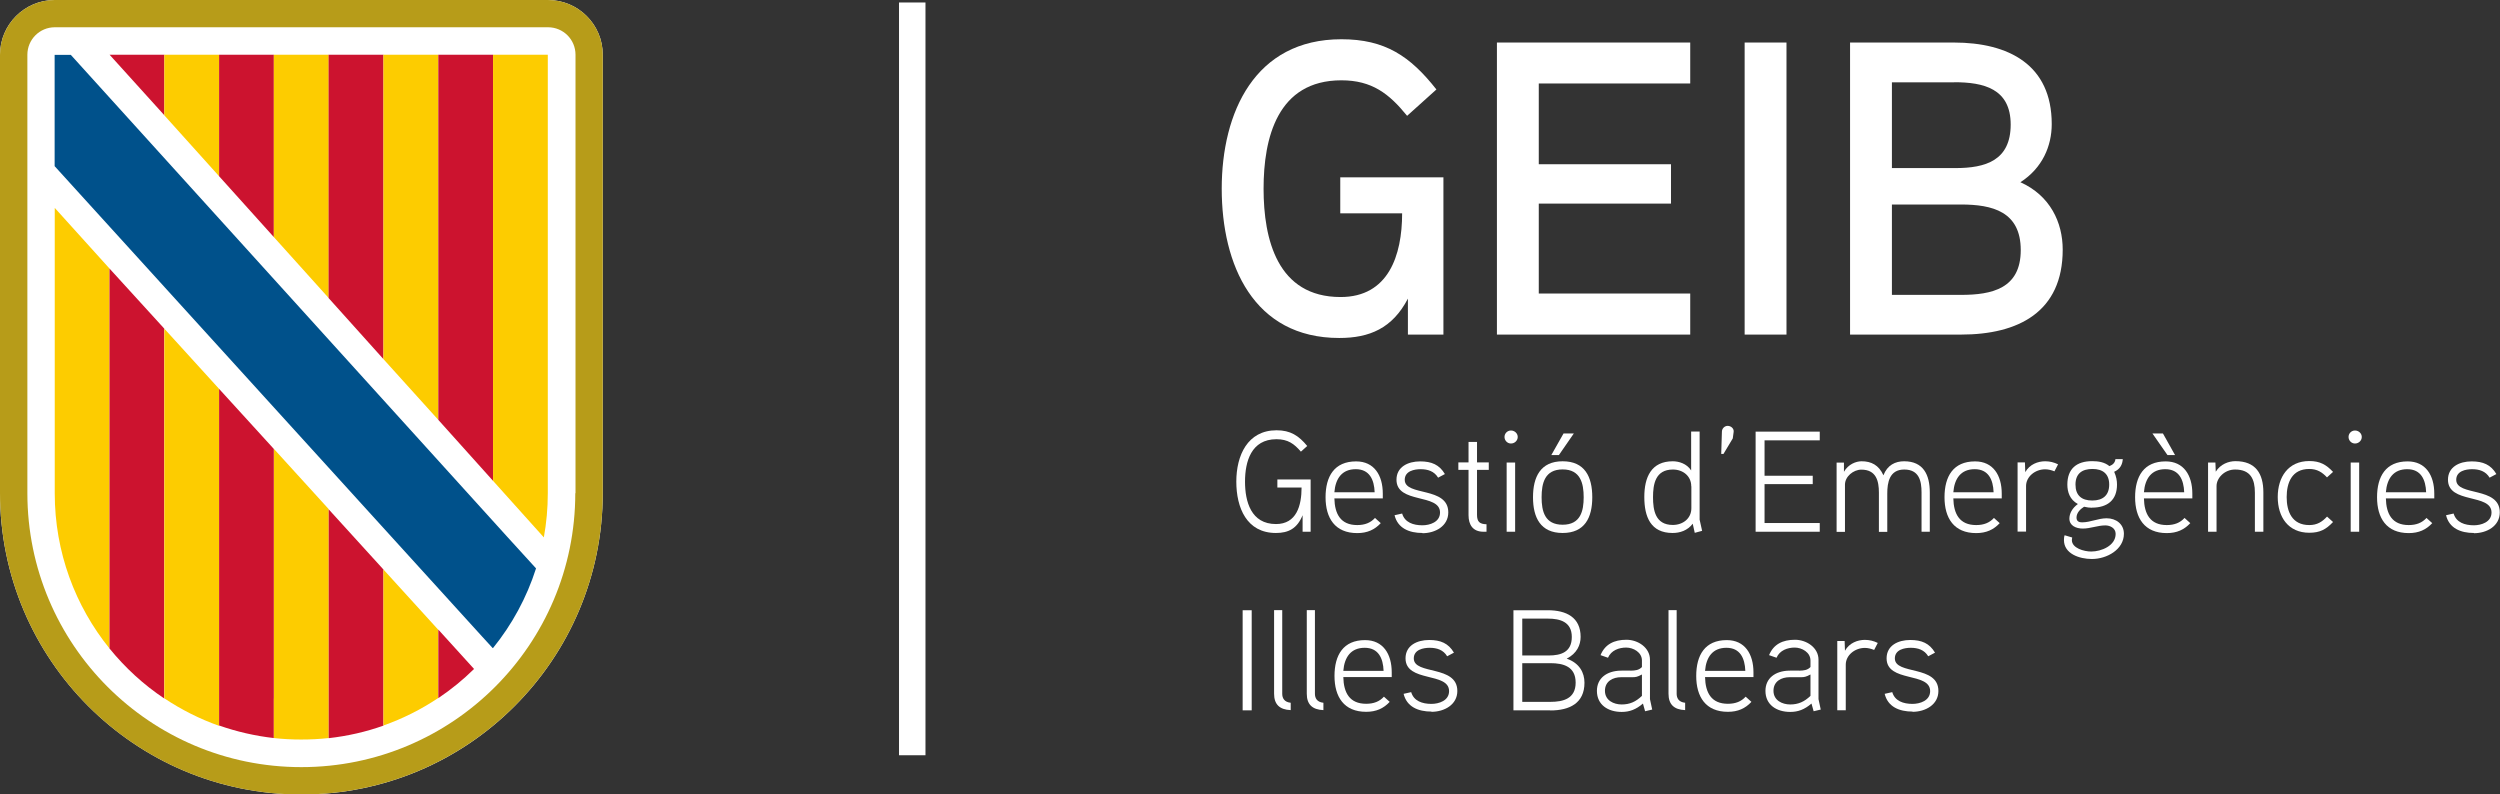 <?xml version="1.0" encoding="UTF-8"?>
<svg id="Capa_2" data-name="Capa 2" xmlns="http://www.w3.org/2000/svg" viewBox="0 0 221.02 70.23">
  <rect x="0" y="0" width="221.02" height="70.23" fill="#333333" stroke="none"/>
  <defs>
    <style>
      .cls-1 {
        fill: #cc132f;
      }

      .cls-2 {
        fill: #00518b;
      }

      .cls-3 {
        fill: #fff;
      }

      .cls-4 {
        fill: #fdcc00;
      }

      .cls-5 {
        fill: #b79c19;
      }
    </style>
  </defs>
  <g id="Capa_1-2" data-name="Capa 1">
    <rect class="cls-3" x="79.48" y=".22" width="2.34" height="66.55"/>
    <g>
      <polygon class="cls-3" points="33.9 30.82 33.97 30.77 33.9 30.7 33.9 30.82"/>
      <path class="cls-3" d="M48.43,0H4.84C2.17,0,0,2.17,0,4.84v38.75c0,14.71,11.93,26.65,26.65,26.65s26.64-11.93,26.64-26.65V4.84c0-2.68-2.18-4.84-4.85-4.84"/>
      <path class="cls-5" d="M48.43,0H4.84C2.17,0,0,2.17,0,4.84v38.75c0,14.71,11.92,26.65,26.64,26.65s26.65-11.93,26.65-26.65V4.84c0-2.68-2.18-4.84-4.85-4.84M50.86,43.6c0,13.38-10.84,24.22-24.22,24.22S2.42,56.97,2.42,43.6V4.84c0-1.34,1.08-2.43,2.43-2.43h43.6c1.34,0,2.43,1.08,2.43,2.43v38.76h0Z"/>
      <polygon class="cls-1" points="14.53 4.84 9.69 4.84 14.53 10.19 14.53 4.84"/>
      <polygon class="cls-4" points="14.53 9.68 14.53 4.84 19.37 4.84 19.37 15.58 14.53 10.2 14.53 9.68"/>
      <polygon class="cls-1" points="19.37 4.84 24.21 4.84 24.21 20.96 19.37 15.58 19.37 4.84"/>
      <polygon class="cls-4" points="24.21 4.84 29.06 4.84 29.06 26.35 24.21 20.96 24.21 4.84"/>
      <polygon class="cls-1" points="29.05 4.84 33.9 4.84 33.9 31.75 29.05 26.35 29.05 4.84"/>
      <polygon class="cls-4" points="33.9 30.27 33.9 4.84 38.75 4.84 38.75 33.9 38.75 37.12 33.9 31.75 33.9 30.27"/>
      <polygon class="cls-1" points="38.75 4.84 43.59 4.84 43.59 42.51 38.75 37.12 38.75 4.84"/>
      <path class="cls-4" d="M43.59,42.51V4.84h4.84v38.76c0,1.34-.12,2.64-.35,3.91l-4.49-5Z"/>
      <path class="cls-4" d="M4.84,43.62c0,5.19,1.81,9.96,4.84,13.71V23.74l-4.84-5.36v25.25Z"/>
      <path class="cls-1" d="M9.68,23.74v33.59c1.38,1.7,3.01,3.2,4.84,4.42V29.05l-4.84-5.31Z"/>
      <path class="cls-4" d="M14.53,29.05v32.69c1.5,1,3.12,1.82,4.84,2.43v-29.79l-4.84-5.32Z"/>
      <path class="cls-1" d="M19.37,64.14c1.54.54,3.17.92,4.84,1.11v-25.56l-4.84-5.31v29.77Z"/>
      <path class="cls-4" d="M24.21,61.75v3.5c.79.09,1.61.13,2.42.13s1.62-.04,2.43-.13v-20.24l-4.84-5.32v22.06Z"/>
      <path class="cls-1" d="M33.9,50.35l-4.84-5.32v20.23c1.68-.19,3.3-.56,4.84-1.11v-13.8Z"/>
      <path class="cls-4" d="M33.9,64.14c1.72-.61,3.35-1.43,4.84-2.43v-6.04l-4.84-5.32v13.8Z"/>
      <path class="cls-1" d="M38.75,55.67v6.05c1.13-.76,2.19-1.62,3.16-2.58l-3.16-3.48Z"/>
      <path class="cls-2" d="M43.59,57.29c1.67-2.07,2.97-4.44,3.8-7.04l-2.56-2.81L6.26,4.85h-1.43v9.84s37.76,41.56,37.77,41.56l.96,1.05.03-.02Z"/>
    </g>
    <g>
      <g>
        <path class="cls-3" d="M127.61,15.67v13.91h-3.14v-3.18c-1.37,2.63-3.4,3.48-6.07,3.48-7.58,0-10.39-6.47-10.39-13.2s2.92-13.21,10.58-13.21c3.85,0,6.07,1.48,8.4,4.44l-2.59,2.33c-1.59-1.96-3.11-3.14-5.81-3.14-5.66,0-6.88,5.1-6.88,9.58s1.22,9.58,6.81,9.58c4.22,0,5.44-3.66,5.44-7.4h-5.47v-3.18h9.14Z"/>
        <path class="cls-3" d="M149.43,29.58h-17.09V3.76h17.09v3.62h-13.39v7.14h11.69v3.48h-11.69v7.95h13.39v3.62Z"/>
        <path class="cls-3" d="M157.94,29.58h-3.7V3.76h3.7v25.82Z"/>
        <path class="cls-3" d="M173.36,29.58h-9.8V3.76h9.17c4.85,0,8.66,1.96,8.66,7.21,0,1.92-.81,3.88-2.77,5.14,2.63,1.18,3.74,3.55,3.74,5.96,0,5.51-3.92,7.51-8.99,7.51ZM172.77,7.28h-5.51v7.58h5.62c2.66,0,4.88-.67,4.88-3.85s-2.4-3.74-4.99-3.74ZM173.36,18.08h-6.1v7.99h6.1c2.74,0,5.29-.55,5.29-3.96s-2.51-4.03-5.29-4.03Z"/>
      </g>
      <g>
        <path class="cls-3" d="M115.87,42.39v4.62h-.71v-1.46c-.48,1.18-1.25,1.57-2.36,1.57-2.59,0-3.5-2.24-3.5-4.54s.98-4.54,3.56-4.54c1.23,0,1.96.48,2.71,1.39l-.56.5c-.6-.7-1.15-1.1-2.16-1.1-2.24,0-2.78,1.99-2.78,3.75s.53,3.75,2.74,3.75c1.81,0,2.26-1.62,2.26-3.23h-2.14v-.71h2.93Z"/>
        <path class="cls-3" d="M122.24,44.06h-4.27c.03,1.38.55,2.36,2.02,2.36.67,0,1.18-.2,1.57-.63l.51.46c-.54.58-1.19.88-2.08.88-1.97,0-2.8-1.33-2.8-3.17s.77-3.17,2.7-3.17c1.6,0,2.36,1.23,2.36,2.85v.43ZM121.53,43.52c-.04-1.12-.46-2.04-1.67-2.04s-1.79.81-1.89,2.04h3.56Z"/>
        <path class="cls-3" d="M125.76,47.12c-1.18,0-2.19-.42-2.47-1.57l.67-.15c.23.79.99,1.04,1.79,1.04.65,0,1.56-.28,1.56-1.13,0-1.71-3.85-.74-3.85-2.9,0-1.13,1.01-1.62,2.09-1.62,1.01,0,1.7.29,2.19,1.12l-.6.32c-.34-.57-.91-.75-1.55-.75-.53,0-1.4.15-1.4.94,0,1.48,3.85.56,3.85,2.88,0,1.21-1.15,1.84-2.29,1.84Z"/>
        <path class="cls-3" d="M131.62,41.54h-1.04v3.97c0,.62.23.82.84.84v.66h-.27c-.93,0-1.32-.61-1.32-1.46v-4.01h-.9v-.66h.9v-1.81h.75v1.81h1.04v.66Z"/>
        <path class="cls-3" d="M133.58,39.21c-.32,0-.57-.27-.57-.58s.25-.57.57-.57.6.25.6.57-.27.58-.6.58ZM133.95,47.01h-.75v-6.12h.75v6.12Z"/>
        <path class="cls-3" d="M138.15,47.12c-1.96,0-2.62-1.37-2.62-3.16s.66-3.18,2.62-3.18,2.62,1.37,2.62,3.18-.67,3.16-2.62,3.16ZM138.15,41.5c-1.58,0-1.86,1.22-1.86,2.46s.28,2.43,1.86,2.43,1.86-1.21,1.86-2.43-.28-2.46-1.86-2.46ZM139.14,38.32l-1.32,1.91h-.67l1.08-1.91h.91Z"/>
        <path class="cls-3" d="M149.83,47.11l-.18-.81c-.46.61-1.14.82-1.78.82-1.94,0-2.5-1.43-2.5-3.18s.61-3.16,2.52-3.16c.52,0,1.23.2,1.62.81v-3.44h.75v7.79s.22.96.22.99l-.66.18ZM149.52,42.99c0-.91-.74-1.48-1.62-1.48-1.56,0-1.76,1.31-1.76,2.45s.2,2.45,1.75,2.45c.88,0,1.64-.56,1.64-1.48v-1.93Z"/>
        <path class="cls-3" d="M153.19,38.76l-.82,1.37h-.2s.06-1.96.06-1.96c0-.29.24-.52.51-.52.29,0,.56.23.53.52l-.08.6Z"/>
        <path class="cls-3" d="M160.88,47.01h-5.67v-8.85h5.67v.77h-4.88v3.13h4.26v.74h-4.26v3.44h4.88v.77Z"/>
        <path class="cls-3" d="M170.62,47.01h-.74v-3.47c0-1.03-.22-2.03-1.53-2.03s-1.5,1.15-1.5,2.12v3.39h-.74v-3.47c0-1.03-.24-2.03-1.55-2.03-.71,0-1.45.61-1.45,1.33v4.17h-.74v-6.12h.65v.81c.38-.67,1.07-.93,1.56-.93.85,0,1.52.33,1.93,1.24.35-.9,1.04-1.24,1.83-1.24,1.69,0,2.27,1.18,2.27,2.76v3.47Z"/>
        <path class="cls-3" d="M176.96,44.06h-4.27c.03,1.38.55,2.36,2.02,2.36.67,0,1.18-.2,1.57-.63l.51.46c-.54.58-1.19.88-2.08.88-1.97,0-2.8-1.33-2.8-3.17s.77-3.17,2.7-3.17c1.6,0,2.36,1.23,2.36,2.85v.43ZM176.25,43.52c-.04-1.12-.46-2.04-1.67-2.04s-1.79.81-1.89,2.04h3.56Z"/>
        <path class="cls-3" d="M181.63,41.67c-.25-.1-.54-.18-.82-.18-.89,0-1.69.65-1.69,1.48v4.03h-.75v-6.12h.65l.03.86c.39-.7,1.13-.96,1.76-.96.41,0,.77.09,1.14.27l-.32.62Z"/>
        <path class="cls-3" d="M184.96,44.89c-.24,0-.43-.03-.71-.09-.34.21-.67.54-.67.96,0,.35.25.42.49.42.74,0,1.43-.36,2.17-.36.85,0,1.53.52,1.53,1.37,0,1.39-1.5,2.23-2.83,2.23-1.12,0-2.47-.47-2.47-1.67,0-.14.01-.29.06-.43l.67.2c-.01.08-.03.14-.03.23,0,.71,1.07,1.01,1.71,1.01.89,0,2.16-.51,2.16-1.56,0-.52-.5-.75-.91-.75-.68,0-1.32.28-1.99.28-.62,0-1.19-.27-1.19-.88,0-.44.24-.92.75-1.29-.72-.39-.93-1.07-.93-1.72,0-1.39.81-2.07,2.19-2.07.55,0,1.09.08,1.53.44.33-.13.5-.33.53-.62h.65c-.03.46-.22.88-.76,1.12.19.43.25.79.25,1.13,0,1.37-.84,2.04-2.22,2.04ZM184.99,41.46c-.93,0-1.5.42-1.5,1.38s.54,1.41,1.48,1.41,1.5-.46,1.5-1.41-.57-1.38-1.48-1.38Z"/>
        <path class="cls-3" d="M193.81,44.06h-4.27c.03,1.38.55,2.36,2.02,2.36.67,0,1.18-.2,1.57-.63l.51.46c-.54.58-1.19.88-2.08.88-1.97,0-2.8-1.33-2.8-3.17s.77-3.17,2.7-3.17c1.6,0,2.36,1.23,2.36,2.85v.43ZM193.1,43.52c-.04-1.12-.46-2.04-1.67-2.04s-1.79.81-1.89,2.04h3.56ZM192.28,40.23h-.66l-1.33-1.91h.93l1.07,1.91Z"/>
        <path class="cls-3" d="M200.1,47.01h-.75v-3.46c0-1.17-.37-2.04-1.75-2.04-.94,0-1.64.75-1.64,1.46v4.04h-.75v-6.12h.65l.03.81c.42-.67,1.14-.93,1.74-.93,1.78,0,2.47,1.09,2.47,2.76v3.47Z"/>
        <path class="cls-3" d="M205.73,42.21c-.43-.46-.88-.75-1.57-.75-1.55,0-2,1.23-2,2.49s.46,2.47,2,2.47c.7,0,1.14-.29,1.57-.75l.53.48c-.62.66-1.17.95-2.1.95-1.86,0-2.79-1.39-2.79-3.16s.93-3.18,2.79-3.18c.94,0,1.5.32,2.1.96l-.53.48Z"/>
        <path class="cls-3" d="M208.2,39.21c-.32,0-.57-.27-.57-.58s.25-.57.57-.57.6.25.6.57-.27.58-.6.58ZM208.57,47.01h-.75v-6.12h.75v6.12Z"/>
        <path class="cls-3" d="M215.2,44.06h-4.27c.03,1.38.55,2.36,2.02,2.36.67,0,1.18-.2,1.57-.63l.51.46c-.54.58-1.19.88-2.08.88-1.97,0-2.8-1.33-2.8-3.17s.77-3.17,2.7-3.17c1.6,0,2.36,1.23,2.36,2.85v.43ZM214.49,43.52c-.04-1.12-.46-2.04-1.67-2.04s-1.79.81-1.89,2.04h3.56Z"/>
        <path class="cls-3" d="M218.72,47.12c-1.18,0-2.19-.42-2.47-1.57l.67-.15c.23.79.99,1.04,1.79,1.04.65,0,1.56-.28,1.56-1.13,0-1.71-3.85-.74-3.85-2.9,0-1.13,1.01-1.62,2.09-1.62,1.01,0,1.7.29,2.19,1.12l-.6.32c-.34-.57-.91-.75-1.55-.75-.53,0-1.4.15-1.4.94,0,1.48,3.85.56,3.85,2.88,0,1.21-1.15,1.84-2.29,1.84Z"/>
        <path class="cls-3" d="M110.66,62.8h-.8v-8.85h.8v8.85Z"/>
        <path class="cls-3" d="M114.11,62.78c-.99-.04-1.47-.51-1.47-1.45v-7.39h.72v7.39c0,.38.17.74.75.8v.65Z"/>
        <path class="cls-3" d="M117,62.78c-.99-.04-1.47-.51-1.47-1.45v-7.39h.72v7.39c0,.38.17.74.75.8v.65Z"/>
        <path class="cls-3" d="M123.03,59.86h-4.27c.03,1.38.55,2.36,2.02,2.36.67,0,1.18-.2,1.57-.63l.51.46c-.54.58-1.19.88-2.08.88-1.97,0-2.8-1.33-2.8-3.17s.77-3.17,2.7-3.17c1.6,0,2.36,1.23,2.36,2.85v.43ZM122.32,59.31c-.04-1.12-.46-2.04-1.67-2.04s-1.79.81-1.89,2.04h3.56Z"/>
        <path class="cls-3" d="M126.56,62.91c-1.18,0-2.19-.42-2.47-1.57l.67-.15c.23.79.99,1.04,1.79,1.04.65,0,1.56-.28,1.56-1.13,0-1.71-3.85-.74-3.85-2.9,0-1.13,1.01-1.62,2.09-1.62,1.01,0,1.7.29,2.19,1.12l-.6.32c-.34-.57-.91-.75-1.55-.75-.53,0-1.4.15-1.4.94,0,1.48,3.85.56,3.85,2.88,0,1.21-1.15,1.84-2.29,1.84Z"/>
        <path class="cls-3" d="M137.07,62.8h-3.27v-8.85h3.04c1.64,0,2.9.63,2.9,2.36,0,.71-.33,1.46-1.23,1.92,1.13.39,1.57,1.24,1.57,2.13,0,1.81-1.32,2.45-3.02,2.45ZM136.85,54.69h-2.27v3.26h2.33c1.1,0,2.05-.3,2.05-1.64s-1.05-1.62-2.12-1.62ZM137.07,58.63h-2.49v3.42h2.49c1.13,0,2.23-.28,2.23-1.7s-1.08-1.72-2.23-1.72Z"/>
        <path class="cls-3" d="M146.07,62.73l-.63.15-.19-.68c-.62.53-1.19.74-1.88.74-1.21,0-2.19-.63-2.19-1.86,0-1.12.86-1.76,2.09-1.79.13-.01.95,0,.95,0,.32-.01.67-.03.94-.32v-.58c0-.72-.76-1.14-1.39-1.14s-1.33.24-1.61.9l-.66-.23c.39-.96,1.2-1.36,2.29-1.36,1.03,0,2.08.7,2.08,1.76v3.49l.2.93ZM145.16,59.63c-.41.22-.56.24-.85.24h-.99c-.72,0-1.43.35-1.43,1.2s.77,1.21,1.48,1.21,1.25-.24,1.79-.76v-1.89Z"/>
        <path class="cls-3" d="M148.98,62.78c-.99-.04-1.47-.51-1.47-1.45v-7.39h.72v7.39c0,.38.17.74.75.8v.65Z"/>
        <path class="cls-3" d="M155.01,59.86h-4.27c.03,1.38.55,2.36,2.02,2.36.67,0,1.18-.2,1.57-.63l.51.46c-.54.58-1.19.88-2.08.88-1.97,0-2.8-1.33-2.8-3.17s.77-3.17,2.7-3.17c1.6,0,2.36,1.23,2.36,2.85v.43ZM154.3,59.31c-.04-1.12-.46-2.04-1.67-2.04s-1.79.81-1.89,2.04h3.56Z"/>
        <path class="cls-3" d="M160.97,62.73l-.63.15-.19-.68c-.62.53-1.19.74-1.88.74-1.21,0-2.19-.63-2.19-1.86,0-1.12.86-1.76,2.09-1.79.13-.01.95,0,.95,0,.32-.01.67-.03.94-.32v-.58c0-.72-.76-1.14-1.39-1.14s-1.33.24-1.61.9l-.66-.23c.39-.96,1.2-1.36,2.29-1.36,1.03,0,2.08.7,2.08,1.76v3.49l.2.93ZM160.06,59.63c-.41.22-.56.24-.85.24h-.99c-.72,0-1.43.35-1.43,1.2s.77,1.21,1.48,1.21,1.25-.24,1.79-.76v-1.89Z"/>
        <path class="cls-3" d="M165.69,57.46c-.25-.1-.54-.18-.82-.18-.89,0-1.69.65-1.69,1.48v4.03h-.75v-6.12h.65l.03.86c.39-.7,1.13-.96,1.76-.96.41,0,.77.09,1.14.27l-.32.62Z"/>
        <path class="cls-3" d="M169.09,62.91c-1.18,0-2.19-.42-2.47-1.57l.67-.15c.23.79.99,1.04,1.79,1.04.65,0,1.56-.28,1.56-1.13,0-1.71-3.85-.74-3.85-2.9,0-1.13,1.01-1.62,2.09-1.62,1.01,0,1.7.29,2.19,1.12l-.6.32c-.34-.57-.91-.75-1.55-.75-.53,0-1.4.15-1.4.94,0,1.48,3.85.56,3.85,2.88,0,1.21-1.15,1.84-2.29,1.84Z"/>
      </g>
    </g>
  </g>
</svg>